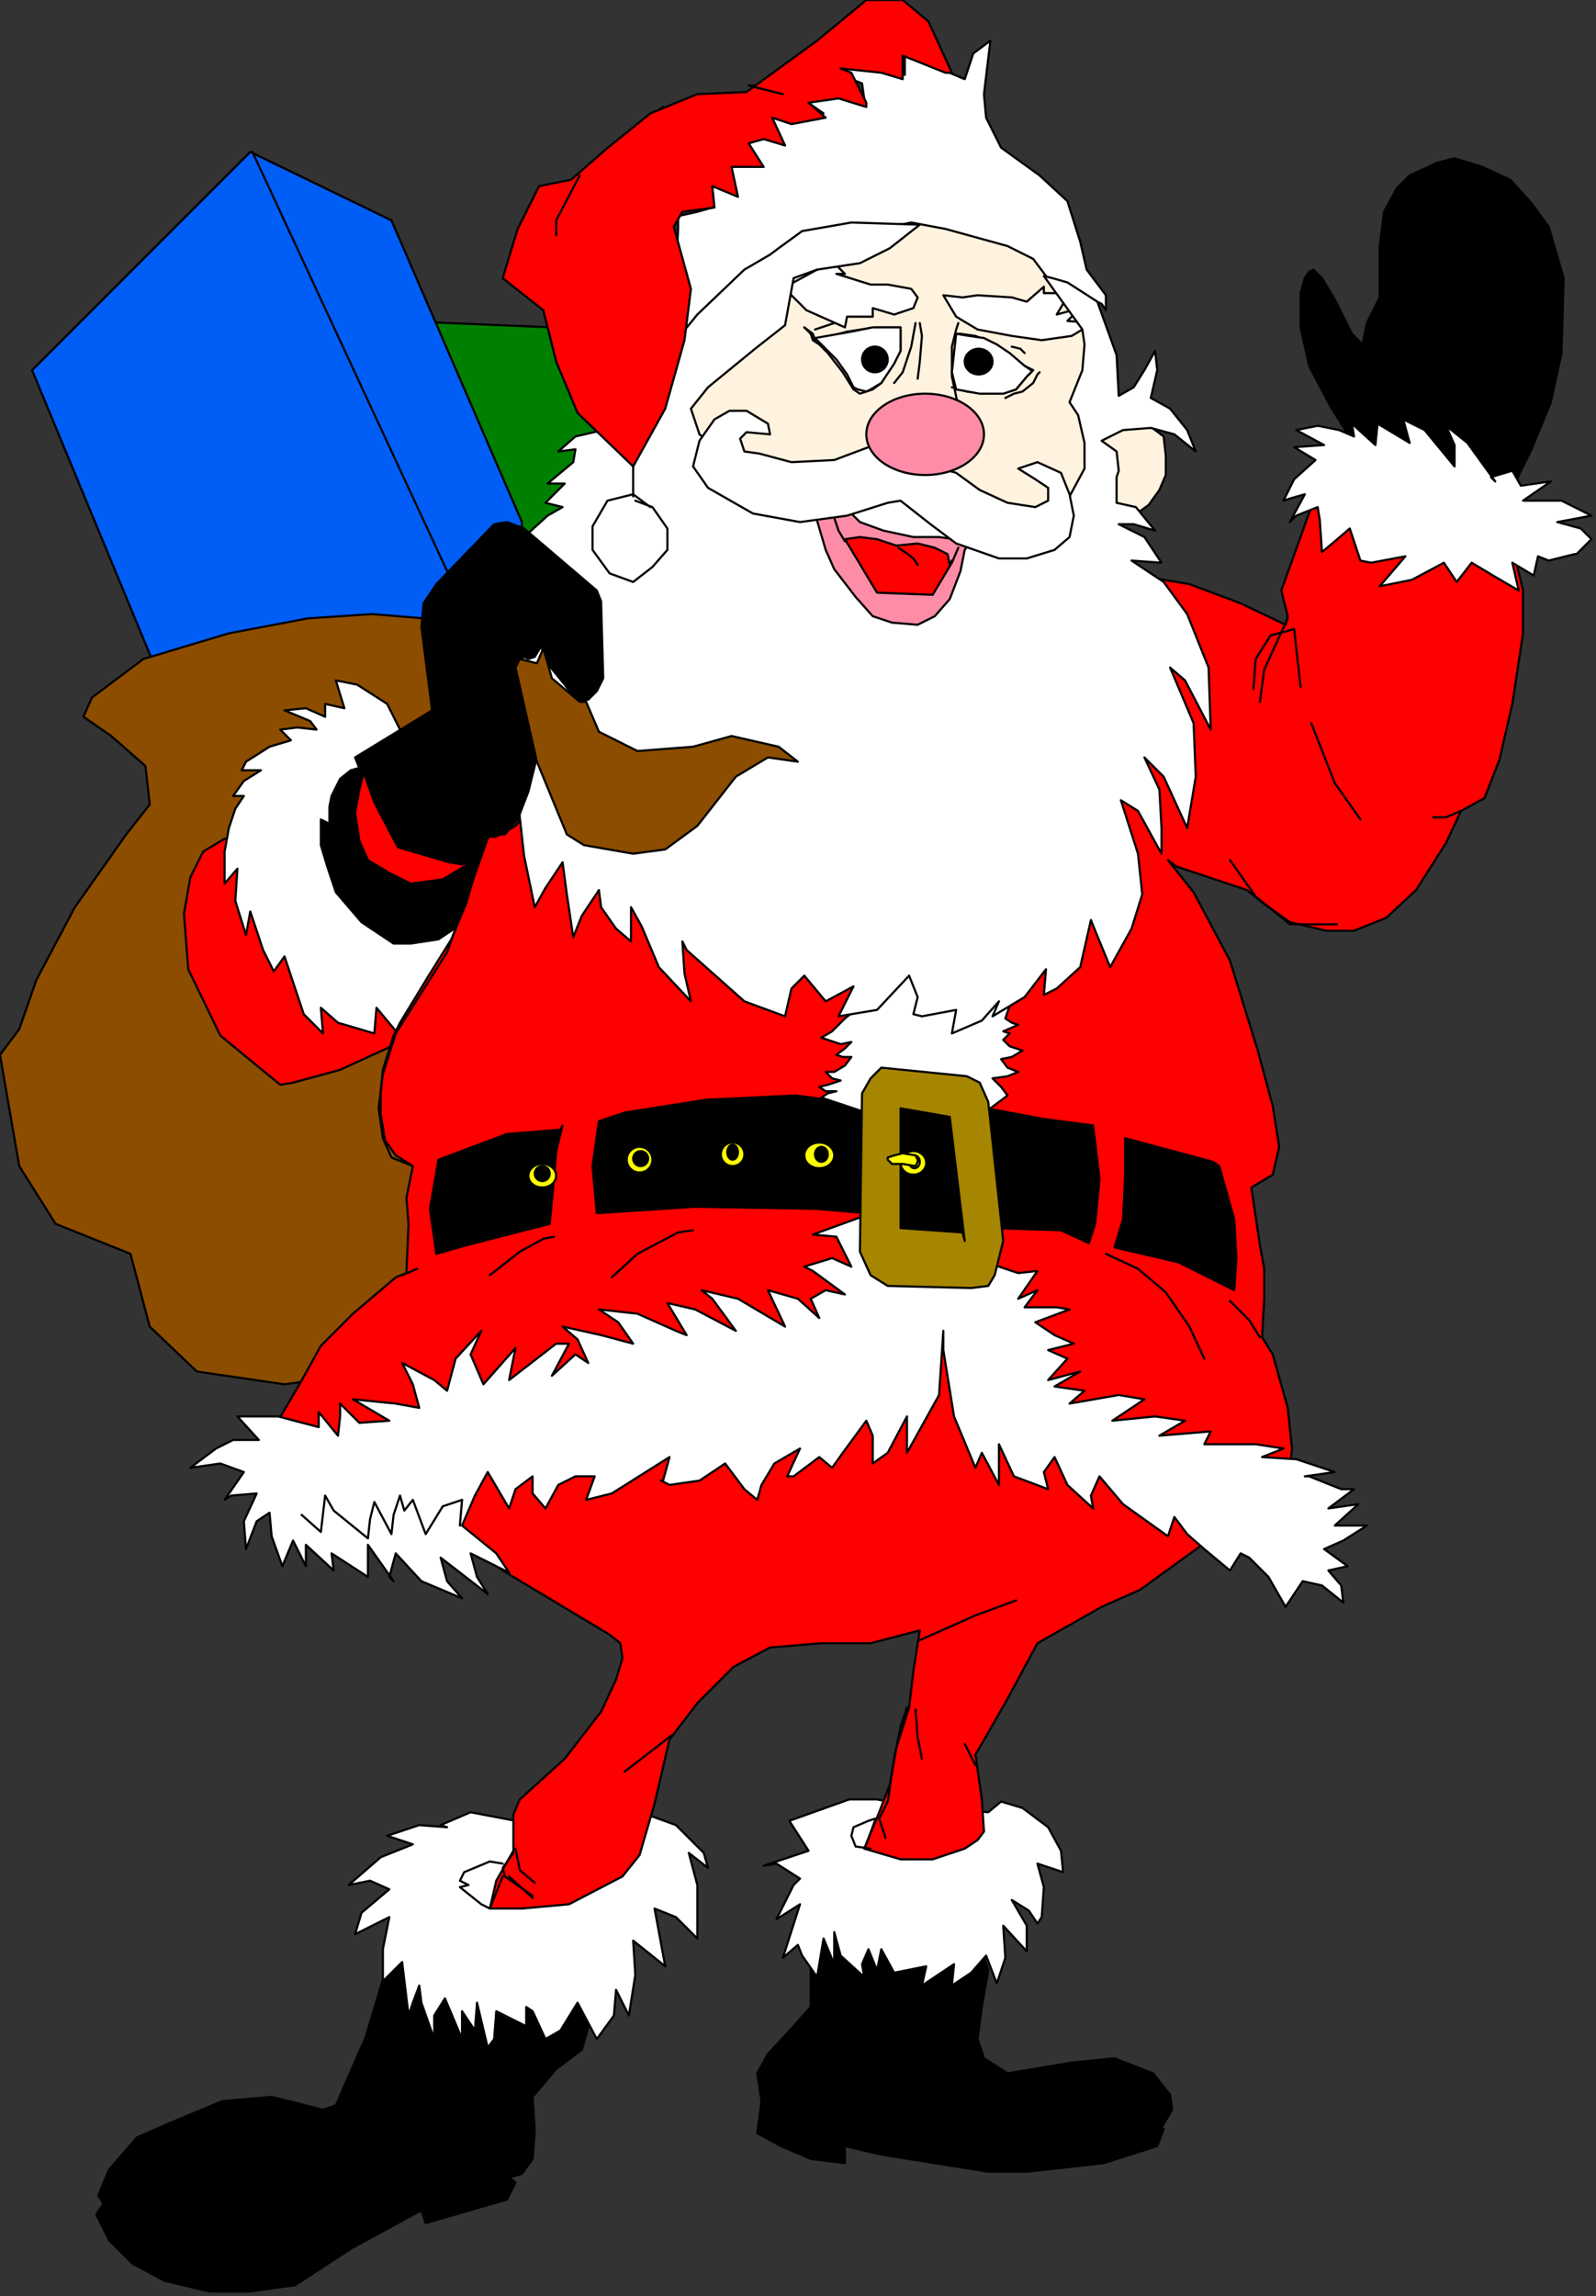 <?xml version="1.0" encoding="UTF-8" standalone="no"?>
<svg
   xmlns:dc="http://purl.org/dc/elements/1.1/"
   xmlns:cc="http://creativecommons.org/ns#"
   xmlns:rdf="http://www.w3.org/1999/02/22-rdf-syntax-ns#"
   xmlns:svg="http://www.w3.org/2000/svg"
   xmlns="http://www.w3.org/2000/svg"
   xmlns:sodipodi="http://sodipodi.sourceforge.net/DTD/sodipodi-0.dtd"
   xmlns:inkscape="http://www.inkscape.org/namespaces/inkscape"
   version="1.0"
   width="63.19mm"
   height="90.87mm"
   id="svg227"
   sodipodi:docname="SANTA038.WMF">
  <rect width="100%" height="100%" fill="#333333" stroke="none"/>
  <sodipodi:namedview
     pagecolor="#ffffff"
     bordercolor="#666666"
     borderopacity="1"
     objecttolerance="10"
     gridtolerance="10"
     guidetolerance="10"
     inkscape:pageopacity="0"
     inkscape:pageshadow="2"
     inkscape:window-width="640"
     inkscape:window-height="480"
     id="namedview229" />
  <defs
     id="defs3">
    <pattern
       id="WMFhbasepattern"
       patternUnits="userSpaceOnUse"
       width="6"
       height="6"
       x="0"
       y="0" />
  </defs>
  <path
     style="fill:#008000;fill-rule:evenodd;fill-opacity:1;stroke:#000000;stroke-width:0.32px;stroke-linecap:round;stroke-linejoin:round;stroke-miterlimit:4;stroke-dasharray:none;stroke-opacity:1;"
     d="  M 82.584,48.967   L 59.538,48.007   L 74.902,85.452   L 86.746,79.691   L 89.626,62.089   L 87.386,51.207   L 82.584,48.967  z "
     id="path5" />
  <path
     style="fill:#005ef7;fill-rule:evenodd;fill-opacity:1;stroke:#000000;stroke-width:0.32px;stroke-linecap:round;stroke-linejoin:round;stroke-miterlimit:4;stroke-dasharray:none;stroke-opacity:1;"
     d="  M 78.103,78.091   L 58.577,32.965   L 37.451,22.723   L 4.801,55.368   L 24.967,104.014   L 68.82,98.254   L 78.103,80.011   L 78.103,78.091  z "
     id="path7" />
  <path
     style="fill:#8c4d00;fill-rule:evenodd;fill-opacity:1;stroke:#000000;stroke-width:0.32px;stroke-linecap:round;stroke-linejoin:round;stroke-miterlimit:4;stroke-dasharray:none;stroke-opacity:1;"
     d="  M 63.379,92.493   L 55.696,91.853   L 46.094,92.493   L 34.25,94.733   L 21.446,98.574   L 13.764,104.335   L 12.484,107.215   L 16.645,110.095   L 21.766,114.576   L 22.407,120.337   L 18.886,124.817   L 11.203,135.699   L 5.442,146.58   L 2.881,153.941   L 0,157.782   L 2.881,174.424   L 8.322,183.066   L 19.526,187.546   L 22.407,198.428   L 29.449,205.149   L 42.573,207.069   L 51.535,205.789   L 70.741,186.906   L 78.103,155.542   L 79.063,125.457   L 69.14,94.093   L 65.619,93.453   L 63.379,92.493  z "
     id="path9" />
  <path
     style="fill:#fff2de;fill-rule:evenodd;fill-opacity:1;stroke:#000000;stroke-width:0.32px;stroke-linecap:round;stroke-linejoin:round;stroke-miterlimit:4;stroke-dasharray:none;stroke-opacity:1;"
     d="  M 174.131,65.289   L 174.452,68.17   L 174.452,71.05   L 173.491,73.29   L 171.891,75.531   L 169.65,77.131   L 164.849,74.57   L 163.888,70.09   L 163.888,65.289   L 168.05,62.409   L 170.29,62.409   L 174.131,65.289  z "
     id="path11" />
  <path
     style="fill:#000000;fill-rule:evenodd;fill-opacity:1;stroke:#000000;stroke-width:0.32px;stroke-linecap:round;stroke-linejoin:round;stroke-miterlimit:4;stroke-dasharray:none;stroke-opacity:1;"
     d="  M 227.267,71.05   L 229.188,67.209   L 232.069,60.168   L 233.669,52.807   L 233.989,41.606   L 231.748,33.925   L 229.188,30.404   L 225.987,26.884   L 221.826,24.963   L 217.664,23.683   L 215.104,24.323   L 210.942,26.244   L 209.022,28.164   L 207.101,31.684   L 206.461,36.805   L 206.461,42.246   L 206.461,44.486   L 204.54,48.327   L 203.9,51.527   L 202.3,49.927   L 199.739,44.806   L 197.818,41.606   L 196.538,40.326   L 195.898,40.646   L 195.258,41.606   L 194.618,43.846   L 194.618,48.967   L 195.898,54.728   L 199.099,60.808   L 202.3,65.929   L 217.344,78.091   L 225.987,75.21   L 227.267,71.05  z "
     id="path13" />
  <path
     style="fill:#000000;fill-rule:evenodd;fill-opacity:1;stroke:#000000;stroke-width:0.32px;stroke-linecap:round;stroke-linejoin:round;stroke-miterlimit:4;stroke-dasharray:none;stroke-opacity:1;"
     d="  M 71.061,128.018   L 68.82,129.938   L 66.58,131.218   L 62.098,132.178   L 59.858,131.218   L 56.017,129.298   L 54.416,126.418   L 53.456,121.617   L 54.416,115.216   L 53.456,114.896   L 46.734,114.576   L 41.612,131.538   L 52.496,143.7   L 65.939,144.34   L 72.982,132.819   L 72.661,131.218   L 71.061,128.018  z "
     id="path15" />
  <path
     style="fill:#ff0000;fill-rule:evenodd;fill-opacity:1;stroke:#000000;stroke-width:0.32px;stroke-linecap:round;stroke-linejoin:round;stroke-miterlimit:4;stroke-dasharray:none;stroke-opacity:1;"
     d="  M 33.61,125.457   L 30.409,127.378   L 28.488,131.218   L 27.528,136.659   L 28.168,144.98   L 32.97,154.902   L 41.932,162.263   L 43.853,161.943   L 50.895,160.022   L 58.577,156.502   L 62.098,151.381   L 50.895,141.46   L 38.731,126.418   L 37.771,126.098   L 33.61,125.457  z "
     id="path17" />
  <path
     style="fill:#ffffff;fill-rule:evenodd;fill-opacity:1;stroke:#000000;stroke-width:0.32px;stroke-linecap:round;stroke-linejoin:round;stroke-miterlimit:4;stroke-dasharray:none;stroke-opacity:1;"
     d="  M 59.858,109.135   L 59.217,107.855   L 57.937,105.295   L 53.456,102.414   L 50.255,101.774   L 51.535,105.935   L 48.654,105.295   L 48.654,107.215   L 45.774,105.935   L 42.573,106.255   L 46.414,107.855   L 47.374,109.135   L 44.493,108.815   L 41.932,109.135   L 43.213,110.415   L 43.533,110.735   L 40.332,111.696   L 36.811,113.936   L 36.171,115.216   L 39.052,115.216   L 36.491,116.816   L 34.89,119.057   L 36.491,119.057   L 35.21,120.977   L 34.25,123.857   L 33.61,127.378   L 33.61,132.178   L 35.53,129.938   L 35.21,134.739   L 36.811,139.859   L 37.451,136.339   L 39.372,142.1   L 40.972,145.3   L 42.573,143.06   L 43.853,146.9   L 45.453,151.701   L 48.334,154.582   L 48.014,150.741   L 50.575,152.981   L 56.017,154.582   L 56.337,150.741   L 59.538,154.582   L 70.101,142.1   L 70.741,138.579   L 68.5,138.579   L 65.619,140.5   L 61.458,141.14   L 58.897,141.14   L 54.096,137.939   L 50.255,133.459   L 48.974,129.618   L 48.014,126.418   L 48.014,122.577   L 49.295,123.217   L 49.295,120.657   L 49.615,119.057   L 50.895,116.496   L 52.496,115.216   L 54.736,114.576   L 60.178,109.775   L 59.858,109.135  z "
     id="path19" />
  <path
     style="fill:#ff0000;fill-rule:evenodd;fill-opacity:1;stroke:#000000;stroke-width:0.32px;stroke-linecap:round;stroke-linejoin:round;stroke-miterlimit:4;stroke-dasharray:none;stroke-opacity:1;"
     d="  M 227.907,88.332   L 227.907,94.733   L 226.307,105.295   L 224.386,113.616   L 222.146,119.377   L 218.625,121.297   L 216.384,126.098   L 211.903,133.139   L 207.421,137.299   L 202.62,139.219   L 198.459,139.219   L 193.017,137.939   L 188.536,134.739   L 186.615,133.139   L 176.052,129.618   L 174.772,128.658   L 178.613,133.459   L 184.054,143.7   L 188.216,157.142   L 190.456,165.463   L 191.417,171.544   L 190.456,175.704   L 187.255,177.625   L 188.536,186.266   L 189.176,189.786   L 189.176,194.267   L 188.856,200.028   L 190.456,202.588   L 192.697,210.589   L 193.337,216.67   L 192.697,223.711   L 181.814,221.471   L 162.608,213.47   L 155.246,208.669   L 145.643,197.468   L 141.162,194.267   L 136.68,197.468   L 122.596,202.588   L 81.624,212.51   L 51.535,216.99   L 41.932,215.39   L 41.612,212.51   L 44.813,207.069   L 48.014,201.308   L 52.816,196.507   L 59.217,191.067   L 60.818,190.427   L 61.138,183.066   L 60.818,179.225   L 61.778,174.424   L 59.217,172.824   L 57.617,170.584   L 56.977,166.743   L 56.977,163.223   L 57.297,160.022   L 58.897,154.902   L 59.858,152.981   L 64.339,145.62   L 67.54,140.5   L 69.781,135.059   L 72.661,125.137   L 74.262,125.137   L 77.143,123.537   L 78.423,121.937   L 84.185,125.778   L 96.028,131.218   L 151.405,119.697   L 163.568,109.135   L 166.769,87.372   L 170.29,86.092   L 177.973,87.372   L 185.655,90.253   L 192.377,93.453   L 192.697,92.173   L 191.737,88.332   L 196.218,75.851   L 213.183,76.811   L 225.987,80.331   L 227.907,88.332  z "
     id="path21" />
  <path
     style="fill:#000000;fill-rule:evenodd;fill-opacity:1;stroke:#000000;stroke-width:0.32px;stroke-linecap:round;stroke-linejoin:round;stroke-miterlimit:4;stroke-dasharray:none;stroke-opacity:1;"
     d="  M 77.143,326.446   L 75.862,329.006   L 63.699,332.526   L 63.059,330.606   L 52.496,336.367   L 44.173,341.808   L 37.451,342.768   L 31.369,342.768   L 24.647,341.168   L 19.846,338.607   L 16.325,335.087   L 14.404,331.246   L 16.325,328.366   L 71.381,322.285   L 77.143,326.446  z "
     id="path23" />
  <path
     style="fill:#000000;fill-rule:evenodd;fill-opacity:1;stroke:#000000;stroke-width:0.32px;stroke-linecap:round;stroke-linejoin:round;stroke-miterlimit:4;stroke-dasharray:none;stroke-opacity:1;"
     d="  M 174.131,318.444   L 173.171,321.005   L 165.169,323.565   L 153.645,324.845   L 147.884,324.845   L 131.879,322.285   L 126.437,321.005   L 126.437,323.565   L 121.316,322.925   L 116.835,321.005   L 113.313,319.084   L 113.954,314.284   L 171.571,317.484   L 174.131,318.444  z "
     id="path25" />
  <path
     style="fill:#000000;fill-rule:evenodd;fill-opacity:1;stroke:#000000;stroke-width:0.32px;stroke-linecap:round;stroke-linejoin:round;stroke-miterlimit:4;stroke-dasharray:none;stroke-opacity:1;"
     d="  M 88.346,302.122   L 87.066,306.603   L 83.225,309.483   L 79.704,313.644   L 80.024,318.764   L 79.704,322.925   L 78.103,325.165   L 71.381,327.086   L 61.138,329.646   L 58.257,329.966   L 51.855,333.807   L 45.453,338.607   L 39.692,340.527   L 31.369,340.527   L 24.007,337.967   L 17.605,333.166   L 14.724,328.366   L 16.325,324.525   L 20.486,319.725   L 25.608,317.484   L 33.29,314.284   L 40.652,313.644   L 48.334,315.564   L 50.255,314.924   L 54.736,304.682   L 59.217,289.64   L 92.507,294.441   L 88.346,302.122  z "
     id="path27" />
  <path
     style="fill:#000000;fill-rule:evenodd;fill-opacity:1;stroke:#000000;stroke-width:0.32px;stroke-linecap:round;stroke-linejoin:round;stroke-miterlimit:4;stroke-dasharray:none;stroke-opacity:1;"
     d="  M 147.884,294.761   L 146.923,300.202   L 146.283,305.003   L 147.244,307.883   L 150.765,310.123   L 160.367,308.523   L 166.769,307.883   L 172.531,310.123   L 175.092,313.324   L 175.412,315.564   L 173.491,318.764   L 168.05,321.005   L 155.246,322.925   L 146.283,322.925   L 136.68,321.005   L 128.998,319.084   L 120.676,318.124   L 114.914,316.844   L 113.954,314.284   L 113.313,310.123   L 114.914,307.243   L 118.755,303.082   L 121.316,300.202   L 121.316,292.841   L 124.517,283.88   L 145.323,286.44   L 147.884,294.761  z "
     id="path29" />
  <path
     style="fill:#ffffff;fill-rule:evenodd;fill-opacity:1;stroke:#000000;stroke-width:0.32px;stroke-linecap:round;stroke-linejoin:round;stroke-miterlimit:4;stroke-dasharray:none;stroke-opacity:1;"
     d="  M 97.629,271.718   L 101.15,272.998   L 105.311,277.159   L 105.951,279.399   L 103.07,277.159   L 104.351,281.959   L 104.351,289.96   L 101.15,286.76   L 97.949,285.48   L 99.549,294.121   L 94.748,290.28   L 95.068,295.401   L 94.108,301.482   L 92.187,297.641   L 91.867,301.482   L 89.306,305.003   L 86.426,299.562   L 83.865,303.722   L 81.624,305.003   L 79.704,300.842   L 78.743,300.202   L 78.743,303.082   L 74.262,300.842   L 73.942,305.003   L 72.982,306.283   L 71.381,299.562   L 71.061,303.722   L 69.14,300.842   L 69.14,305.003   L 66.58,298.922   L 64.979,301.482   L 64.979,305.003   L 63.059,299.562   L 62.739,297.001   L 61.778,299.562   L 61.138,301.482   L 60.178,293.481   L 57.297,296.361   L 57.297,291.561   L 58.257,286.76   L 53.136,289.32   L 54.096,286.12   L 58.257,282.599   L 55.376,281.319   L 52.175,281.959   L 56.977,277.799   L 61.778,275.878   L 57.937,274.598   L 62.739,272.998   L 66.9,273.318   L 65.939,272.998   L 70.421,271.078   L 77.143,272.358   L 97.629,271.718  z "
     id="path31" />
  <path
     style="fill:#ffffff;fill-rule:evenodd;fill-opacity:1;stroke:#000000;stroke-width:0.32px;stroke-linecap:round;stroke-linejoin:round;stroke-miterlimit:4;stroke-dasharray:none;stroke-opacity:1;"
     d="  M 147.884,271.078   L 149.804,269.478   L 153.005,270.438   L 156.846,273.318   L 158.767,276.839   L 159.087,280.039   L 155.246,278.759   L 156.206,282.279   L 155.886,286.76   L 155.246,287.72   L 153.965,285.8   L 151.405,284.2   L 153.645,288.04   L 153.645,291.881   L 150.124,288.04   L 150.444,292.841   L 149.164,296.681   L 147.564,292.521   L 145.323,295.081   L 142.442,297.001   L 142.762,293.801   L 137.961,297.001   L 138.601,294.121   L 133.8,295.081   L 131.879,291.561   L 131.239,294.761   L 129.958,291.561   L 128.998,293.801   L 129.318,295.721   L 125.797,292.521   L 124.837,289   L 124.837,293.801   L 123.236,289.96   L 122.276,295.721   L 120.035,292.521   L 119.395,290.921   L 117.155,292.841   L 119.715,284.84   L 116.194,287.08   L 118.755,281.959   L 119.715,280.999   L 116.194,278.759   L 114.274,279.079   L 120.996,276.839   L 118.115,272.358   L 127.078,269.158   L 131.239,269.158   L 132.839,269.478   L 147.884,271.078  z "
     id="path33" />
  <path
     style="fill:#ff0000;fill-rule:evenodd;fill-opacity:1;stroke:#000000;stroke-width:0.32px;stroke-linecap:round;stroke-linejoin:round;stroke-miterlimit:4;stroke-dasharray:none;stroke-opacity:1;"
     d="  M 179.893,231.072   L 170.61,237.793   L 164.849,240.354   L 155.246,245.794   L 150.765,254.115   L 146.923,260.836   L 145.963,262.437   L 146.923,269.158   L 147.244,273.958   L 146.283,275.238   L 144.363,276.519   L 139.561,278.119   L 134.76,278.119   L 129.318,276.519   L 131.559,271.078   L 133.159,266.917   L 134.12,261.476   L 136.04,255.396   L 136.68,249.955   L 137.641,243.874   L 130.278,245.794   L 122.916,245.794   L 115.234,246.434   L 109.792,249.315   L 104.351,254.756   L 100.19,260.196   L 97.949,269.798   L 95.708,277.479   L 93.148,280.679   L 85.145,284.84   L 78.103,285.48   L 73.302,285.48   L 74.262,281.319   L 76.823,276.839   L 76.823,271.398   L 77.783,269.158   L 84.505,263.077   L 89.947,256.036   L 92.187,251.235   L 93.148,248.035   L 92.827,245.794   L 91.227,244.514   L 75.222,234.913   L 68.82,230.112   L 62.098,228.832   L 64.979,219.231   L 104.991,205.469   L 137.961,194.587   L 147.244,201.628   L 168.69,219.231   L 190.136,225.631   L 179.893,231.072  z "
     id="path35" />
  <path
     style="fill:#ffffff;fill-rule:evenodd;fill-opacity:1;stroke:#000000;stroke-width:0.32px;stroke-linecap:round;stroke-linejoin:round;stroke-miterlimit:4;stroke-dasharray:none;stroke-opacity:1;"
     d="  M 149.484,189.466   L 152.365,190.427   L 155.246,190.107   L 152.365,194.267   L 155.246,192.987   L 153.325,195.547   L 158.127,195.547   L 160.047,195.867   L 154.926,197.788   L 157.807,199.708   L 160.687,200.988   L 156.846,201.948   L 159.727,203.228   L 156.846,206.429   L 161.648,205.149   L 157.807,207.389   L 162.288,208.029   L 160.047,209.949   L 167.409,208.669   L 171.251,209.309   L 166.449,212.51   L 172.851,211.87   L 177.332,212.51   L 173.491,214.75   L 181.174,214.11   L 180.213,216.03   L 187.896,216.03   L 192.057,216.67   L 188.856,217.95   L 193.977,218.27   L 199.739,220.191   L 195.258,220.831   L 195.898,220.831   L 200.699,222.751   L 202.62,222.751   L 198.779,225.631   L 203.26,224.991   L 199.739,228.192   L 204.54,228.192   L 201.019,230.432   L 198.139,231.712   L 201.66,234.273   L 198.779,234.913   L 200.699,237.153   L 201.019,239.713   L 197.818,237.153   L 194.938,236.513   L 192.377,240.354   L 189.816,235.873   L 186.935,232.992   L 185.655,232.352   L 184.054,234.913   L 180.213,231.712   L 177.652,229.472   L 175.732,226.912   L 174.772,229.792   L 168.05,224.991   L 164.529,220.831   L 163.248,223.711   L 163.568,225.631   L 159.727,222.111   L 157.807,217.95   L 156.206,220.191   L 156.846,222.751   L 151.725,220.831   L 149.484,216.03   L 149.484,220.191   L 149.484,222.111   L 146.923,217.31   L 145.963,219.551   L 142.762,211.87   L 141.162,201.948   L 141.162,199.068   L 140.522,208.669   L 135.72,217.31   L 135.72,211.87   L 132.839,217.31   L 130.599,218.911   L 130.599,214.75   L 129.638,212.51   L 126.117,217.31   L 124.517,219.551   L 122.596,217.95   L 118.755,220.831   L 117.795,220.831   L 119.715,216.67   L 115.874,218.911   L 113.954,222.111   L 113.313,224.351   L 111.393,222.751   L 108.512,218.911   L 104.671,221.471   L 100.19,222.111   L 98.909,221.471   L 99.229,221.471   L 100.19,217.95   L 91.547,223.391   L 87.706,224.351   L 88.986,220.831   L 86.105,220.831   L 83.545,222.111   L 81.624,225.631   L 79.704,223.391   L 79.704,220.831   L 77.143,222.751   L 76.183,225.631   L 72.982,220.191   L 71.061,223.711   L 69.14,228.192   L 74.262,232.352   L 76.183,235.233   L 70.421,232.352   L 71.381,235.873   L 72.982,238.433   L 65.939,232.992   L 66.9,236.513   L 69.14,239.073   L 63.059,236.513   L 59.217,232.352   L 58.257,235.873   L 58.897,236.513   L 55.056,231.072   L 55.056,235.873   L 49.615,232.352   L 49.935,234.913   L 45.774,231.072   L 45.774,234.273   L 43.853,230.432   L 42.252,234.273   L 40.652,229.792   L 40.332,226.272   L 38.411,227.552   L 36.811,231.712   L 36.491,227.552   L 38.411,223.391   L 34.57,223.711   L 33.61,224.351   L 36.491,220.191   L 32.97,218.911   L 28.488,219.551   L 32.33,216.67   L 34.89,215.39   L 38.731,215.39   L 35.53,211.87   L 41.612,211.87   L 47.694,213.47   L 47.694,211.229   L 50.575,214.75   L 50.895,211.87   L 50.895,209.949   L 53.776,212.83   L 58.257,212.51   L 52.816,209.309   L 59.217,209.949   L 62.739,210.589   L 61.778,207.069   L 60.178,203.868   L 64.979,206.429   L 66.9,208.029   L 68.18,203.228   L 72.021,199.068   L 70.421,202.588   L 72.341,207.069   L 77.143,201.628   L 76.183,206.429   L 83.225,200.988   L 85.145,200.988   L 82.584,205.789   L 86.105,202.588   L 88.026,203.868   L 86.426,200.348   L 84.185,198.428   L 89.947,199.708   L 94.748,200.988   L 92.507,197.788   L 89.626,195.867   L 95.388,196.507   L 101.15,199.068   L 102.75,199.708   L 99.87,194.907   L 104.031,195.867   L 110.113,199.068   L 106.591,194.267   L 104.991,192.987   L 110.433,194.267   L 117.475,198.428   L 114.914,192.987   L 119.395,194.267   L 122.596,197.147   L 121.316,194.267   L 123.557,192.987   L 126.437,193.627   L 121.636,190.107   L 120.356,189.466   L 124.517,188.186   L 127.398,189.466   L 125.157,184.986   L 121.636,184.666   L 128.678,182.105   L 149.484,189.466  z "
     id="path37" />
  <path
     style="fill:#000000;fill-rule:evenodd;fill-opacity:1;stroke:#000000;stroke-width:0.32px;stroke-linecap:round;stroke-linejoin:round;stroke-miterlimit:4;stroke-dasharray:none;stroke-opacity:1;"
     d="  M 83.865,168.984   L 75.862,169.624   L 65.619,173.464   L 64.339,180.825   L 65.299,187.546   L 69.781,186.266   L 82.264,183.066   L 82.904,176.345   L 83.225,172.184   L 84.185,168.343   L 83.865,168.984  z "
     id="path39" />
  <path
     style="fill:#000000;fill-rule:evenodd;fill-opacity:1;stroke:#000000;stroke-width:0.32px;stroke-linecap:round;stroke-linejoin:round;stroke-miterlimit:4;stroke-dasharray:none;stroke-opacity:1;"
     d="  M 128.678,165.143   L 119.075,163.863   L 105.631,164.503   L 93.468,166.423   L 89.626,167.703   L 88.666,174.424   L 89.306,181.465   L 104.031,180.505   L 122.276,180.825   L 129.638,181.465   L 130.919,170.584   L 128.678,165.143  z "
     id="path41" />
  <path
     style="fill:#000000;fill-rule:evenodd;fill-opacity:1;stroke:#000000;stroke-width:0.32px;stroke-linecap:round;stroke-linejoin:round;stroke-miterlimit:4;stroke-dasharray:none;stroke-opacity:1;"
     d="  M 181.494,173.784   L 168.37,170.264   L 168.37,175.704   L 168.05,182.425   L 166.769,186.586   L 176.372,188.826   L 184.695,192.987   L 185.015,188.186   L 184.695,182.425   L 182.454,174.424   L 181.494,173.784  z "
     id="path43" />
  <path
     style="fill:#000000;fill-rule:evenodd;fill-opacity:1;stroke:#000000;stroke-width:0.32px;stroke-linecap:round;stroke-linejoin:round;stroke-miterlimit:4;stroke-dasharray:none;stroke-opacity:1;"
     d="  M 162.928,185.946   L 158.767,184.026   L 148.844,183.706   L 145.963,165.463   L 156.206,167.383   L 163.568,168.343   L 164.529,176.345   L 163.888,183.066   L 162.928,185.946  z "
     id="path45" />
  <path
     style="fill:none;stroke:#000000;stroke-width:0.32px;stroke-linecap:round;stroke-linejoin:round;stroke-miterlimit:4;stroke-dasharray:none;stroke-opacity:1;"
     d="  M 73.302,285.48   L 75.222,280.679  "
     id="path47" />
  <path
     style="fill:none;stroke:#000000;stroke-width:0.32px;stroke-linecap:round;stroke-linejoin:round;stroke-miterlimit:4;stroke-dasharray:none;stroke-opacity:1;"
     d="  M 79.704,283.56   L 75.542,280.679   L 75.222,279.399   L 76.823,277.159  "
     id="path49" />
  <path
     style="fill:none;stroke:#000000;stroke-width:0.32px;stroke-linecap:round;stroke-linejoin:round;stroke-miterlimit:4;stroke-dasharray:none;stroke-opacity:1;"
     d="  M 135.72,255.396   L 134.76,258.276   L 133.8,263.077   L 132.839,269.478   L 131.559,272.038   L 132.519,274.918  "
     id="path51" />
  <path
     style="fill:none;stroke:#000000;stroke-width:0.32px;stroke-linecap:round;stroke-linejoin:round;stroke-miterlimit:4;stroke-dasharray:none;stroke-opacity:1;"
     d="  M 130.919,272.358   L 129.638,275.878  "
     id="path53" />
  <path
     style="fill:none;stroke:#000000;stroke-width:0.32px;stroke-linecap:round;stroke-linejoin:round;stroke-miterlimit:4;stroke-dasharray:none;stroke-opacity:1;"
     d="  M 165.489,187.546   L 170.29,189.786   L 174.452,193.307   L 177.973,198.428   L 180.213,203.228  "
     id="path55" />
  <path
     style="fill:none;stroke:#000000;stroke-width:0.32px;stroke-linecap:round;stroke-linejoin:round;stroke-miterlimit:4;stroke-dasharray:none;stroke-opacity:1;"
     d="  M 82.904,184.986   L 81.304,185.306   L 77.783,187.226   L 73.302,190.747  "
     id="path57" />
  <path
     style="fill:none;stroke:#000000;stroke-width:0.32px;stroke-linecap:round;stroke-linejoin:round;stroke-miterlimit:4;stroke-dasharray:none;stroke-opacity:1;"
     d="  M 103.711,184.026   L 101.47,184.346   L 95.388,187.546   L 91.547,191.067  "
     id="path59" />
  <path
     style="fill:none;stroke:#000000;stroke-width:0.32px;stroke-linecap:round;stroke-linejoin:round;stroke-miterlimit:4;stroke-dasharray:none;stroke-opacity:1;"
     d="  M 61.778,174.424   L 58.577,173.144   L 57.297,170.264   L 56.657,165.783   L 57.297,160.662   L 59.217,154.582   L 66.9,142.42   L 69.781,134.419   L 73.302,124.497  "
     id="path61" />
  <path
     style="fill:none;stroke:#000000;stroke-width:0.32px;stroke-linecap:round;stroke-linejoin:round;stroke-miterlimit:4;stroke-dasharray:none;stroke-opacity:1;"
     d="  M 188.536,104.975   L 189.176,100.174   L 192.697,92.493  "
     id="path63" />
  <path
     style="fill:none;stroke:#000000;stroke-width:0.32px;stroke-linecap:round;stroke-linejoin:round;stroke-miterlimit:4;stroke-dasharray:none;stroke-opacity:1;"
     d="  M 203.58,122.577   L 199.739,117.136   L 196.218,108.175  "
     id="path65" />
  <path
     style="fill:none;stroke:#000000;stroke-width:0.32px;stroke-linecap:round;stroke-linejoin:round;stroke-miterlimit:4;stroke-dasharray:none;stroke-opacity:1;"
     d="  M 200.059,138.259   L 193.017,138.259   L 187.896,134.099   L 184.054,128.658  "
     id="path67" />
  <path
     style="fill:none;stroke:#000000;stroke-width:0.32px;stroke-linecap:round;stroke-linejoin:round;stroke-miterlimit:4;stroke-dasharray:none;stroke-opacity:1;"
     d="  M 99.229,16.002   L 97.309,17.282   L 93.148,21.443   L 88.346,27.524  "
     id="path69" />
  <path
     style="fill:none;stroke:#000000;stroke-width:0.32px;stroke-linecap:round;stroke-linejoin:round;stroke-miterlimit:4;stroke-dasharray:none;stroke-opacity:1;"
     d="  M 69.14,224.351   L 66.26,225.311   L 63.699,229.472   L 61.778,224.351   L 60.498,225.952   L 59.858,223.711   L 58.897,226.592   L 58.577,229.472   L 56.017,224.671   L 55.376,227.232   L 55.056,230.112   L 49.935,225.952   L 48.654,223.711   L 48.014,229.152   L 45.133,226.592  "
     id="path71" />
  <path
     style="fill:none;stroke:#000000;stroke-width:0.32px;stroke-linecap:round;stroke-linejoin:round;stroke-miterlimit:4;stroke-dasharray:none;stroke-opacity:1;"
     d="  M 137,255.716   L 137.321,259.876   L 137.961,263.077  "
     id="path73" />
  <path
     style="fill:none;stroke:#000000;stroke-width:0.32px;stroke-linecap:round;stroke-linejoin:round;stroke-miterlimit:4;stroke-dasharray:none;stroke-opacity:1;"
     d="  M 144.363,260.836   L 145.963,264.037  "
     id="path75" />
  <path
     style="fill:none;stroke:#000000;stroke-width:0.32px;stroke-linecap:round;stroke-linejoin:round;stroke-miterlimit:4;stroke-dasharray:none;stroke-opacity:1;"
     d="  M 100.51,259.556   L 97.629,261.796   L 93.468,264.997  "
     id="path77" />
  <path
     style="fill:none;stroke:#000000;stroke-width:0.32px;stroke-linecap:round;stroke-linejoin:round;stroke-miterlimit:4;stroke-dasharray:none;stroke-opacity:1;"
     d="  M 77.143,276.519   L 77.783,279.719   L 80.024,281.639  "
     id="path79" />
  <path
     style="fill:none;stroke:#000000;stroke-width:0.32px;stroke-linecap:round;stroke-linejoin:round;stroke-miterlimit:4;stroke-dasharray:none;stroke-opacity:1;"
     d="  M 76.183,280.679   L 79.704,283.88  "
     id="path81" />
  <path
     style="fill:#ffffff;fill-rule:evenodd;fill-opacity:1;stroke:#000000;stroke-width:0.32px;stroke-linecap:round;stroke-linejoin:round;stroke-miterlimit:4;stroke-dasharray:none;stroke-opacity:1;"
     d="  M 223.106,71.37   L 226.307,70.41   L 227.587,72.65   L 232.069,72.01   L 227.907,74.89   L 233.669,74.89   L 238.15,77.131   L 233.029,78.091   L 236.55,79.051   L 238.15,80.651   L 235.91,82.892   L 235.59,82.892   L 231.748,83.852   L 230.148,83.212   L 229.508,86.092   L 226.307,84.172   L 227.267,88.332   L 223.426,86.092   L 220.225,84.172   L 217.984,87.052   L 216.064,84.172   L 211.262,86.732   L 206.461,87.692   L 210.302,83.212   L 205.181,84.172   L 203.58,83.852   L 201.98,79.051   L 199.739,80.971   L 197.818,82.572   L 197.498,77.771   L 197.178,75.851   L 193.977,77.131   L 193.017,78.091   L 195.258,73.93   L 193.017,74.57   L 192.057,74.89   L 193.657,71.69   L 196.858,68.81   L 193.657,66.889   L 198.139,66.569   L 193.977,64.329   L 197.178,63.689   L 200.379,64.329   L 202.62,65.289   L 202.3,63.369   L 205.821,66.569   L 206.141,63.369   L 210.942,66.249   L 209.982,62.729   L 213.183,64.329   L 217.664,69.77   L 217.664,66.569   L 216.384,63.689   L 219.585,66.249   L 223.746,72.01   L 223.106,71.37  z "
     id="path83" />
  <path
     style="fill:none;stroke:#000000;stroke-width:0.32px;stroke-linecap:round;stroke-linejoin:round;stroke-miterlimit:4;stroke-dasharray:none;stroke-opacity:1;"
     d="  M 152.045,239.393   L 145.963,241.634   L 137.321,245.474  "
     id="path85" />
  <path
     style="fill:#ffffff;fill-rule:evenodd;fill-opacity:1;stroke:#000000;stroke-width:0.32px;stroke-linecap:round;stroke-linejoin:round;stroke-miterlimit:4;stroke-dasharray:none;stroke-opacity:1;"
     d="  M 150.444,152.341   L 151.405,152.981   L 152.365,153.301   L 150.124,154.262   L 151.085,154.582   L 150.124,155.542   L 151.085,156.502   L 153.005,157.142   L 151.405,158.102   L 149.804,158.422   L 150.765,159.702   L 152.365,160.342   L 150.765,160.982   L 148.524,161.302   L 149.804,162.583   L 150.765,163.863   L 148.204,165.783   L 145.003,167.383   L 136.04,163.863   L 129.638,166.423   L 124.837,164.823   L 122.916,164.183   L 123.877,163.543   L 125.157,163.223   L 123.557,163.223   L 122.596,162.583   L 123.877,162.263   L 125.797,161.623   L 124.517,161.302   L 123.557,160.342   L 124.837,160.342   L 126.437,159.382   L 127.398,158.102   L 126.117,158.102   L 125.157,157.782   L 126.437,156.822   L 127.398,155.862   L 125.797,156.182   L 123.877,155.542   L 122.916,155.222   L 124.517,154.262   L 126.437,152.341   L 129.638,149.781   L 137,139.859   L 146.923,147.861   L 151.085,144.98   L 152.045,148.821   L 151.085,150.421   L 150.444,152.341  z "
     id="path87" />
  <path
     style="fill:none;stroke:#000000;stroke-width:0.32px;stroke-linecap:round;stroke-linejoin:round;stroke-miterlimit:4;stroke-dasharray:none;stroke-opacity:1;"
     d="  M 218.625,121.297   L 216.384,122.257   L 214.463,122.257  "
     id="path89" />
  <path
     style="fill:none;stroke:#000000;stroke-width:0.32px;stroke-linecap:round;stroke-linejoin:round;stroke-miterlimit:4;stroke-dasharray:none;stroke-opacity:1;"
     d="  M 193.657,94.093   L 194.618,102.734  "
     id="path91" />
  <path
     style="fill:none;stroke:#000000;stroke-width:0.32px;stroke-linecap:round;stroke-linejoin:round;stroke-miterlimit:4;stroke-dasharray:none;stroke-opacity:1;"
     d="  M 193.657,94.093   L 190.136,95.053   L 187.896,98.574   L 187.575,103.054  "
     id="path93" />
  <path
     style="fill:none;stroke:#000000;stroke-width:0.32px;stroke-linecap:round;stroke-linejoin:round;stroke-miterlimit:4;stroke-dasharray:none;stroke-opacity:1;"
     d="  M 188.536,200.028   L 186.935,197.468   L 184.054,194.587  "
     id="path95" />
  <path
     style="fill:none;stroke:#000000;stroke-width:0.32px;stroke-linecap:round;stroke-linejoin:round;stroke-miterlimit:4;stroke-dasharray:none;stroke-opacity:1;"
     d="  M 62.418,189.786   L 60.178,190.747  "
     id="path97" />
  <path
     style="fill:none;stroke:#000000;stroke-width:0.32px;stroke-linecap:round;stroke-linejoin:round;stroke-miterlimit:4;stroke-dasharray:none;stroke-opacity:1;"
     d="  M 69.14,224.351   L 68.82,228.192  "
     id="path99" />
  <path
     style="fill:#a68500;fill-rule:evenodd;fill-opacity:1;stroke:#000000;stroke-width:0.32px;stroke-linecap:round;stroke-linejoin:round;stroke-miterlimit:4;stroke-dasharray:none;stroke-opacity:1;"
     d="  M 150.124,185.626   L 147.884,164.823   L 146.603,161.943   L 144.683,160.982   L 131.879,159.702   L 130.278,161.302   L 128.998,163.543   L 128.678,187.226   L 130.278,190.747   L 132.839,192.347   L 145.323,192.667   L 147.884,192.347   L 148.844,190.747   L 150.124,185.626  z "
     id="path101" />
  <path
     style="fill:#000000;fill-rule:evenodd;fill-opacity:1;stroke:#000000;stroke-width:0.32px;stroke-linecap:round;stroke-linejoin:round;stroke-miterlimit:4;stroke-dasharray:none;stroke-opacity:1;"
     d="  M 144.363,185.626   L 142.122,167.063   L 134.76,165.783   L 134.76,183.706   L 144.043,184.346   L 144.363,185.626  z "
     id="path103" />
  <ellipse
     style="fill:#ffff00;fill-rule:evenodd;fill-opacity:1;stroke:#000000;stroke-width:0.32px;stroke-linecap:round;stroke-linejoin:round;stroke-miterlimit:4;stroke-dasharray:none;stroke-opacity:1;"
     cx="136.68"
     cy="173.944"
     rx="1.921"
     ry="1.761"
     id="ellipse105" />
  <ellipse
     style="fill:#ffff00;fill-rule:evenodd;fill-opacity:1;stroke:#000000;stroke-width:0.32px;stroke-linecap:round;stroke-linejoin:round;stroke-miterlimit:4;stroke-dasharray:none;stroke-opacity:1;"
     cx="136.84"
     cy="173.784"
     rx="0.8"
     ry="0.96"
     id="ellipse107" />
  <path
     style="fill:#ffff00;fill-rule:evenodd;fill-opacity:1;stroke:#000000;stroke-width:0.32px;stroke-linecap:round;stroke-linejoin:round;stroke-miterlimit:4;stroke-dasharray:none;stroke-opacity:1;"
     d="  M 137,172.824   L 135.08,172.504   L 133.8,172.824   L 132.839,173.144   L 132.839,173.464   L 133.479,174.104   L 135.08,174.104   L 137,174.424   L 137.321,173.784   L 137.321,173.464   L 137,172.824  z "
     id="path109" />
  <path
     style="fill:none;stroke:#000000;stroke-width:0.32px;stroke-linecap:round;stroke-linejoin:round;stroke-miterlimit:4;stroke-dasharray:none;stroke-opacity:1;"
     d="  M 62.098,132.178   L 58.577,140.18  "
     id="path111" />
  <path
     style="fill:none;stroke:#000000;stroke-width:0.32px;stroke-linecap:round;stroke-linejoin:round;stroke-miterlimit:4;stroke-dasharray:none;stroke-opacity:1;"
     d="  M 204.54,51.847   L 206.461,53.767   L 211.262,55.688  "
     id="path113" />
  <path
     style="fill:none;stroke:#000000;stroke-width:0.32px;stroke-linecap:round;stroke-linejoin:round;stroke-miterlimit:4;stroke-dasharray:none;stroke-opacity:1;"
     d="  M 112.033,12.802   L 119.395,12.482  "
     id="path115" />
  <path
     style="fill:#ffffff;fill-rule:evenodd;fill-opacity:1;stroke:#000000;stroke-width:0.32px;stroke-linecap:round;stroke-linejoin:round;stroke-miterlimit:4;stroke-dasharray:none;stroke-opacity:1;"
     d="  M 165.489,46.406   L 165.489,44.166   L 162.608,40.326   L 161.648,36.165   L 159.727,30.084   L 155.566,26.244   L 149.804,22.083   L 147.564,17.602   L 147.244,14.082   L 148.204,6.081   L 145.643,8.001   L 144.363,11.842   L 138.281,9.281   L 135.4,7.041   L 135.4,11.202   L 132.839,9.921   L 129.318,9.921   L 124.197,10.561   L 128.998,12.482   L 129.318,14.722   L 124.517,14.402   L 120.035,14.722   L 123.236,16.962   L 120.035,17.602   L 115.234,16.962   L 115.874,18.563   L 116.194,21.123   L 112.993,19.843   L 109.472,20.483   L 112.353,22.403   L 113.634,24.643   L 111.393,24.643   L 108.192,25.284   L 110.113,28.164   L 105.951,27.844   L 106.591,31.044   L 104.351,31.684   L 101.47,32.325   L 101.47,34.245   L 100.51,54.728   L 117.475,41.286   L 156.846,41.926   L 164.849,45.446   L 165.489,46.406  z "
     id="path117" />
  <path
     style="fill:#fff2de;fill-rule:evenodd;fill-opacity:1;stroke:#000000;stroke-width:0.32px;stroke-linecap:round;stroke-linejoin:round;stroke-miterlimit:4;stroke-dasharray:none;stroke-opacity:1;"
     d="  M 156.526,41.286   L 154.606,38.725   L 150.765,36.805   L 141.482,34.245   L 136.36,33.285   L 118.435,36.805   L 109.792,48.007   L 103.711,55.048   L 100.83,62.089   L 103.391,76.811   L 124.197,94.093   L 139.241,95.693   L 158.767,85.452   L 164.849,78.091   L 163.888,66.569   L 163.568,56.328   L 165.489,49.607   L 162.928,45.766   L 159.727,42.886   L 156.846,41.926   L 156.526,41.286  z "
     id="path119" />
  <path
     style="fill:none;stroke:#000000;stroke-width:0.32px;stroke-linecap:round;stroke-linejoin:round;stroke-miterlimit:4;stroke-dasharray:none;stroke-opacity:1;"
     d="  M 143.402,48.327   L 143.082,49.287   L 142.442,51.847   L 142.442,56.328   L 143.402,60.808  "
     id="path121" />
  <path
     style="fill:none;stroke:#000000;stroke-width:0.32px;stroke-linecap:round;stroke-linejoin:round;stroke-miterlimit:4;stroke-dasharray:none;stroke-opacity:1;"
     d="  M 137.641,48.327   L 137.961,50.247   L 137.641,54.088   L 137.321,56.648  "
     id="path123" />
  <path
     style="fill:none;stroke:#000000;stroke-width:0.32px;stroke-linecap:round;stroke-linejoin:round;stroke-miterlimit:4;stroke-dasharray:none;stroke-opacity:1;"
     d="  M 137,48.327   L 136.36,51.847   L 135.08,55.688   L 133.8,57.288  "
     id="path125" />
  <path
     style="fill:none;stroke:#000000;stroke-width:0.32px;stroke-linecap:round;stroke-linejoin:round;stroke-miterlimit:4;stroke-dasharray:none;stroke-opacity:1;"
     d="  M 134.76,49.287   L 134.76,50.247   L 134.76,52.487   L 133.479,54.728   L 131.879,57.288   L 130.599,58.248   L 128.678,58.888   L 127.718,58.248   L 126.117,55.688   L 123.877,52.807   L 122.596,51.527   L 121.636,50.887   L 121.316,49.927   L 120.356,48.967  "
     id="path127" />
  <path
     style="fill:none;stroke:#000000;stroke-width:0.32px;stroke-linecap:round;stroke-linejoin:round;stroke-miterlimit:4;stroke-dasharray:none;stroke-opacity:1;"
     d="  M 121.956,50.887   L 123.236,50.567   L 126.757,49.607   L 130.919,48.967   L 134.76,48.967  "
     id="path129" />
  <path
     style="fill:none;stroke:#000000;stroke-width:0.32px;stroke-linecap:round;stroke-linejoin:round;stroke-miterlimit:4;stroke-dasharray:none;stroke-opacity:1;"
     d="  M 124.837,48.327   L 123.877,48.647   L 121.956,49.287  "
     id="path131" />
  <path
     style="fill:none;stroke:#000000;stroke-width:0.32px;stroke-linecap:round;stroke-linejoin:round;stroke-miterlimit:4;stroke-dasharray:none;stroke-opacity:1;"
     d="  M 143.082,49.927   L 143.722,49.927   L 145.963,50.247   L 149.164,51.527   L 152.045,53.767   L 153.325,54.728   L 154.606,55.368   L 153.645,56.328   L 152.045,58.248   L 151.085,58.568   L 147.244,58.888   L 144.683,58.568   L 142.442,57.928  "
     id="path133" />
  <path
     style="fill:none;stroke:#000000;stroke-width:0.32px;stroke-linecap:round;stroke-linejoin:round;stroke-miterlimit:4;stroke-dasharray:none;stroke-opacity:1;"
     d="  M 153.325,52.807   L 152.685,52.167   L 151.405,51.847  "
     id="path135" />
  <path
     style="fill:#ffffff;fill-rule:evenodd;fill-opacity:1;stroke:#000000;stroke-width:0.32px;stroke-linecap:round;stroke-linejoin:round;stroke-miterlimit:4;stroke-dasharray:none;stroke-opacity:1;"
     d="  M 144.043,44.486   L 146.283,44.166   L 151.405,44.486   L 153.645,45.126   L 156.206,42.886   L 156.206,43.846   L 160.047,43.846   L 158.127,47.047   L 161.648,46.086   L 159.727,48.007   L 163.568,48.327   L 160.367,50.247   L 155.886,50.887   L 151.405,50.247   L 146.283,49.287   L 143.082,47.367   L 141.162,44.166   L 144.043,44.486  z "
     id="path137" />
  <path
     style="fill:#ffffff;fill-rule:evenodd;fill-opacity:1;stroke:#000000;stroke-width:0.32px;stroke-linecap:round;stroke-linejoin:round;stroke-miterlimit:4;stroke-dasharray:none;stroke-opacity:1;"
     d="  M 126.437,40.966   L 125.157,39.686   L 122.276,40.326   L 118.755,42.246   L 116.835,42.246   L 118.435,44.166   L 120.676,46.406   L 126.437,48.967   L 126.757,47.367   L 129.638,47.367   L 130.599,47.367   L 130.599,46.086   L 133.8,47.047   L 136.68,46.086   L 137.321,44.486   L 136.36,43.206   L 132.839,42.566   L 130.278,42.566   L 125.157,40.966   L 126.437,40.966  z "
     id="path139" />
  <path
     style="fill:#ffffff;fill-rule:evenodd;fill-opacity:1;stroke:#000000;stroke-width:0.32px;stroke-linecap:round;stroke-linejoin:round;stroke-miterlimit:4;stroke-dasharray:none;stroke-opacity:1;"
     d="  M 154.286,55.368   L 153.325,54.728   L 151.085,52.807   L 149.164,51.527   L 147.244,50.567   L 145.003,50.247   L 143.082,49.927   L 142.762,52.807   L 142.442,55.688   L 143.082,58.248   L 146.603,58.888   L 150.124,58.888   L 152.045,58.248   L 153.645,56.328   L 154.606,55.368   L 154.286,55.368  z "
     id="path141" />
  <ellipse
     style="fill:#000000;fill-rule:evenodd;fill-opacity:1;stroke:#000000;stroke-width:0.32px;stroke-linecap:round;stroke-linejoin:round;stroke-miterlimit:4;stroke-dasharray:none;stroke-opacity:1;"
     cx="146.443"
     cy="54.088"
     rx="2.081"
     ry="1.921"
     id="ellipse143" />
  <ellipse
     style="fill:#000000;fill-rule:evenodd;fill-opacity:1;stroke:#000000;stroke-width:0.32px;stroke-linecap:round;stroke-linejoin:round;stroke-miterlimit:4;stroke-dasharray:none;stroke-opacity:1;"
     cx="146.763"
     cy="54.408"
     rx="0.8"
     ry="1.28"
     id="ellipse145" />
  <path
     style="fill:#ffffff;fill-rule:evenodd;fill-opacity:1;stroke:#000000;stroke-width:0.32px;stroke-linecap:round;stroke-linejoin:round;stroke-miterlimit:4;stroke-dasharray:none;stroke-opacity:1;"
     d="  M 134.76,48.967   L 134.76,50.567   L 134.76,52.487   L 133.8,54.408   L 131.879,57.288   L 130.278,58.248   L 129.638,58.568   L 128.358,58.248   L 127.718,57.928   L 126.757,56.008   L 125.157,53.767   L 123.236,51.847   L 121.956,50.567   L 127.398,49.607   L 130.599,48.967   L 134.12,48.967   L 134.76,48.967  z "
     id="path147" />
  <ellipse
     style="fill:#000000;fill-rule:evenodd;fill-opacity:1;stroke:#000000;stroke-width:0.32px;stroke-linecap:round;stroke-linejoin:round;stroke-miterlimit:4;stroke-dasharray:none;stroke-opacity:1;"
     cx="130.919"
     cy="53.447"
     rx="0.96"
     ry="1.28"
     id="ellipse149" />
  <ellipse
     style="fill:#000000;fill-rule:evenodd;fill-opacity:1;stroke:#000000;stroke-width:0.32px;stroke-linecap:round;stroke-linejoin:round;stroke-miterlimit:4;stroke-dasharray:none;stroke-opacity:1;"
     cx="130.919"
     cy="53.767"
     rx="1.921"
     ry="1.921"
     id="ellipse151" />
  <ellipse
     style="fill:#000000;fill-rule:evenodd;fill-opacity:1;stroke:#000000;stroke-width:0.32px;stroke-linecap:round;stroke-linejoin:round;stroke-miterlimit:4;stroke-dasharray:none;stroke-opacity:1;"
     cx="130.919"
     cy="53.447"
     rx="0.96"
     ry="1.28"
     id="ellipse153" />
  <path
     style="fill:none;stroke:#000000;stroke-width:0.32px;stroke-linecap:round;stroke-linejoin:round;stroke-miterlimit:4;stroke-dasharray:none;stroke-opacity:1;"
     d="  M 121.956,50.887   L 121.636,49.927   L 120.356,48.967  "
     id="path155" />
  <path
     style="fill:none;stroke:#000000;stroke-width:0.32px;stroke-linecap:round;stroke-linejoin:round;stroke-miterlimit:4;stroke-dasharray:none;stroke-opacity:1;"
     d="  M 155.566,55.688   L 155.246,56.008   L 154.606,57.288   L 153.005,58.568   L 151.725,58.888   L 150.444,59.528  "
     id="path157" />
  <path
     style="fill:#ffffff;fill-rule:evenodd;fill-opacity:1;stroke:#000000;stroke-width:0.32px;stroke-linecap:round;stroke-linejoin:round;stroke-miterlimit:4;stroke-dasharray:none;stroke-opacity:1;"
     d="  M 157.487,41.606   L 159.727,42.246   L 164.209,45.126   L 167.089,53.127   L 167.409,59.208   L 169.65,57.928   L 171.251,55.368   L 172.851,52.487   L 173.171,55.368   L 172.211,59.528   L 175.092,61.129   L 177.652,64.329   L 178.933,67.529   L 175.732,64.969   L 172.211,64.009   L 168.05,64.329   L 164.849,65.929   L 167.089,67.529   L 167.409,70.41   L 167.089,71.37   L 167.089,75.21   L 169.97,75.851   L 172.851,79.371   L 169.65,78.411   L 167.409,78.411   L 171.251,80.331   L 173.811,84.172   L 169.33,83.852   L 174.131,87.052   L 177.652,91.853   L 180.853,99.854   L 181.174,109.135   L 177.332,101.774   L 175.092,99.854   L 178.613,108.175   L 178.933,116.176   L 177.652,123.857   L 174.131,116.176   L 171.251,113.296   L 173.491,118.096   L 173.811,123.857   L 173.811,127.698   L 170.29,121.297   L 167.73,119.697   L 170.29,127.698   L 170.93,133.779   L 169.33,138.899   L 166.129,144.66   L 163.888,139.219   L 163.248,137.619   L 161.648,144.66   L 158.127,147.861   L 156.206,148.821   L 156.526,144.98   L 153.325,149.141   L 148.524,152.021   L 149.484,149.781   L 146.923,152.661   L 142.442,154.582   L 143.082,151.061   L 137.961,152.021   L 136.68,151.701   L 137.321,149.141   L 136.04,145.94   L 131.239,151.061   L 125.477,152.021   L 127.718,147.541   L 123.557,149.781   L 120.356,145.94   L 118.435,147.861   L 117.475,152.021   L 111.393,149.781   L 102.75,142.1   L 102.11,140.82   L 102.43,145.62   L 103.391,149.781   L 98.589,144.66   L 96.028,138.579   L 94.428,135.699   L 94.428,138.579   L 94.428,140.82   L 92.187,138.899   L 89.947,135.699   L 89.626,133.139   L 87.066,136.979   L 85.785,140.18   L 84.825,133.779   L 84.185,128.978   L 81.624,132.819   L 80.024,135.699   L 78.423,128.018   L 77.783,122.257   L 75.862,100.174   L 78.743,86.092   L 78.423,80.331   L 81.944,77.131   L 84.185,75.851   L 81.624,75.21   L 84.505,72.33   L 81.944,72.33   L 85.785,69.13   L 86.105,67.209   L 83.545,67.529   L 86.105,65.289   L 90.267,64.329   L 104.351,47.047   L 111.393,40.326   L 115.234,38.085   L 116.514,37.125   L 120.035,34.565   L 127.398,33.285   L 137.641,33.605   L 133.159,37.125   L 128.678,39.365   L 122.276,40.326   L 118.755,41.606   L 117.475,48.647   L 112.993,52.167   L 105.951,57.928   L 103.391,61.129   L 104.671,64.969   L 113.634,72.01   L 131.879,72.01   L 142.442,74.89   L 151.725,78.411   L 160.047,74.25   L 162.288,70.09   L 162.288,66.249   L 161.328,62.089   L 160.047,60.168   L 161.968,55.368   L 162.288,51.527   L 161.968,49.287   L 156.206,41.286   L 157.487,41.606  z "
     id="path159" />
  <path
     style="fill:none;stroke:#000000;stroke-width:0.32px;stroke-linecap:round;stroke-linejoin:round;stroke-miterlimit:4;stroke-dasharray:none;stroke-opacity:1;"
     d="  M 143.402,81.931   L 141.482,85.132  "
     id="path161" />
  <path
     style="fill:none;stroke:#000000;stroke-width:0.32px;stroke-linecap:round;stroke-linejoin:round;stroke-miterlimit:4;stroke-dasharray:none;stroke-opacity:1;"
     d="  M 142.442,83.532   L 140.522,81.931   L 136.68,81.291   L 132.839,81.611  "
     id="path163" />
  <path
     style="fill:#ff8ca6;fill-rule:evenodd;fill-opacity:1;stroke:#000000;stroke-width:0.32px;stroke-linecap:round;stroke-linejoin:round;stroke-miterlimit:4;stroke-dasharray:none;stroke-opacity:1;"
     d="  M 144.363,82.251   L 143.722,85.452   L 142.122,89.612   L 139.881,92.173   L 137.321,93.453   L 133.479,93.133   L 130.599,92.173   L 128.038,89.292   L 124.837,85.132   L 123.557,82.251   L 121.956,76.811   L 129.958,71.37   L 137.641,72.33   L 145.963,80.011   L 144.363,82.251  z "
     id="path165" />
  <path
     style="fill:#ffffff;fill-rule:evenodd;fill-opacity:1;stroke:#000000;stroke-width:0.32px;stroke-linecap:round;stroke-linejoin:round;stroke-miterlimit:4;stroke-dasharray:none;stroke-opacity:1;"
     d="  M 140.522,80.331   L 136.68,80.331   L 132.199,79.371   L 128.678,78.091   L 126.757,76.171   L 131.239,72.97   L 141.162,75.21   L 145.003,80.971   L 140.522,80.331  z "
     id="path167" />
  <path
     style="fill:#ff0000;fill-rule:evenodd;fill-opacity:1;stroke:#000000;stroke-width:0.32px;stroke-linecap:round;stroke-linejoin:round;stroke-miterlimit:4;stroke-dasharray:none;stroke-opacity:1;"
     d="  M 142.122,84.492   L 141.802,82.892   L 139.881,81.931   L 137.321,81.291   L 134.12,81.611   L 131.239,80.651   L 128.678,80.331   L 126.437,80.651   L 131.239,88.652   L 139.561,88.972   L 142.442,84.172   L 142.442,83.852   L 142.122,84.492  z "
     id="path169" />
  <path
     style="fill:#ffffff;fill-rule:evenodd;fill-opacity:1;stroke:#000000;stroke-width:0.32px;stroke-linecap:round;stroke-linejoin:round;stroke-miterlimit:4;stroke-dasharray:none;stroke-opacity:1;"
     d="  M 143.082,70.73   L 146.603,73.29   L 150.765,75.21   L 154.926,75.851   L 156.846,74.89   L 156.846,72.97   L 154.926,71.69   L 152.365,70.09   L 155.246,69.13   L 158.767,70.73   L 160.047,73.93   L 160.687,77.131   L 160.047,80.331   L 157.807,82.251   L 153.645,83.532   L 149.484,83.532   L 143.082,81.291   L 139.241,78.411   L 134.76,74.89   L 132.839,75.21   L 126.757,77.131   L 119.715,78.091   L 112.673,76.811   L 105.951,72.97   L 103.711,69.77   L 104.671,65.929   L 106.912,62.729   L 109.152,61.449   L 111.713,61.449   L 114.914,63.369   L 115.234,64.969   L 111.713,64.649   L 110.753,65.609   L 111.393,67.529   L 113.634,67.849   L 118.435,69.13   L 124.837,68.81   L 129.958,66.889   L 143.082,70.73  z "
     id="path171" />
  <ellipse
     style="fill:#ff8ca6;fill-rule:evenodd;fill-opacity:1;stroke:#000000;stroke-width:0.32px;stroke-linecap:round;stroke-linejoin:round;stroke-miterlimit:4;stroke-dasharray:none;stroke-opacity:1;"
     cx="138.441"
     cy="64.969"
     rx="8.803"
     ry="6.082"
     id="ellipse173" />
  <path
     style="fill:none;stroke:#000000;stroke-width:0.32px;stroke-linecap:round;stroke-linejoin:round;stroke-miterlimit:4;stroke-dasharray:none;stroke-opacity:1;"
     d="  M 143.402,81.931   L 142.442,84.172  "
     id="path175" />
  <path
     style="fill:none;stroke:#000000;stroke-width:0.32px;stroke-linecap:round;stroke-linejoin:round;stroke-miterlimit:4;stroke-dasharray:none;stroke-opacity:1;"
     d="  M 134.44,81.931   L 135.4,82.572   L 136.68,83.532   L 137.321,84.492  "
     id="path177" />
  <path
     style="fill:none;stroke:#000000;stroke-width:0.32px;stroke-linecap:round;stroke-linejoin:round;stroke-miterlimit:4;stroke-dasharray:none;stroke-opacity:1;"
     d="  M 126.437,80.971   L 125.477,79.371   L 124.837,77.451  "
     id="path179" />
  <path
     style="fill:none;stroke:#000000;stroke-width:0.32px;stroke-linecap:round;stroke-linejoin:round;stroke-miterlimit:4;stroke-dasharray:none;stroke-opacity:1;"
     d="  M 95.068,74.89   L 97.629,75.851   L 99.87,79.051   L 99.87,82.251   L 97.629,84.812   L 94.748,87.052   L 91.227,85.772   L 88.666,82.251   L 88.666,78.731   L 90.907,74.89   L 94.748,73.93   L 97.309,75.851  "
     id="path181" />
  <path
     style="fill:none;stroke:#000000;stroke-width:0.32px;stroke-linecap:round;stroke-linejoin:round;stroke-miterlimit:4;stroke-dasharray:none;stroke-opacity:1;"
     d="  M 85.785,26.564   L 91.227,27.844   L 95.708,29.444  "
     id="path183" />
  <path
     style="fill:none;stroke:#000000;stroke-width:0.32px;stroke-linecap:round;stroke-linejoin:round;stroke-miterlimit:4;stroke-dasharray:none;stroke-opacity:1;"
     d="  M 94.748,68.81   L 94.748,74.25  "
     id="path185" />
  <path
     style="fill:#ff0000;fill-rule:evenodd;fill-opacity:1;stroke:#000000;stroke-width:0.32px;stroke-linecap:round;stroke-linejoin:round;stroke-miterlimit:4;stroke-dasharray:none;stroke-opacity:1;"
     d="  M 142.442,10.882   L 138.921,3.2   L 135.08,0   L 129.638,0   L 122.276,6.081   L 111.713,13.762   L 104.351,14.082   L 97.309,16.962   L 90.587,22.403   L 85.465,26.884   L 80.664,27.844   L 77.463,34.245   L 75.222,41.606   L 81.304,46.406   L 83.225,54.088   L 86.426,61.769   L 94.748,69.77   L 99.549,61.129   L 102.43,50.887   L 103.391,43.206   L 100.83,33.925   L 102.11,31.684   L 106.912,31.044   L 106.591,27.844   L 110.433,29.444   L 109.472,24.963   L 114.274,24.963   L 112.033,21.443   L 114.274,20.803   L 117.475,21.763   L 115.554,17.602   L 118.435,18.563   L 123.557,17.602   L 120.996,15.362   L 125.477,14.722   L 129.638,16.002   L 129.638,15.362   L 127.398,10.882   L 125.797,10.241   L 131.879,10.882   L 135.08,11.842   L 135.08,8.321   L 141.482,10.882   L 142.442,10.882  z "
     id="path187" />
  <path
     style="fill:none;stroke:#000000;stroke-width:0.32px;stroke-linecap:round;stroke-linejoin:round;stroke-miterlimit:4;stroke-dasharray:none;stroke-opacity:1;"
     d="  M 86.746,26.244   L 83.225,32.965   L 83.225,35.205  "
     id="path189" />
  <path
     style="fill:none;stroke:#000000;stroke-width:0.32px;stroke-linecap:round;stroke-linejoin:round;stroke-miterlimit:4;stroke-dasharray:none;stroke-opacity:1;"
     d="  M 112.033,12.802   L 117.155,14.082  "
     id="path191" />
  <path
     style="fill:#000000;fill-rule:evenodd;fill-opacity:1;stroke:#000000;stroke-width:0.32px;stroke-linecap:round;stroke-linejoin:round;stroke-miterlimit:4;stroke-dasharray:none;stroke-opacity:1;"
     d="  M 72.982,125.457   L 72.021,127.698   L 70.741,128.658   L 68.5,129.298   L 67.22,129.298   L 59.217,126.418   L 56.657,122.257   L 53.136,113.296   L 64.659,106.255   L 63.059,93.773   L 63.379,90.253   L 65.299,87.372   L 73.942,78.411   L 75.862,78.091   L 78.423,79.051   L 89.306,88.332   L 89.947,89.933   L 90.267,101.454   L 89.306,103.374   L 88.026,104.655   L 86.426,104.975   L 84.505,102.414   L 81.624,98.894   L 80.984,96.653   L 80.024,98.254   L 79.063,98.574   L 78.423,98.254   L 77.463,99.214   L 78.423,102.414   L 79.704,107.215   L 80.344,113.296   L 79.063,118.417   L 77.463,122.577   L 75.542,124.817   L 72.661,124.817   L 72.982,125.457  z "
     id="path193" />
  <path
     style="fill:none;stroke:#000000;stroke-width:0.32px;stroke-linecap:round;stroke-linejoin:round;stroke-miterlimit:4;stroke-dasharray:none;stroke-opacity:1;"
     d="  M 79.063,98.574   L 76.503,96.974   L 74.262,95.693   L 72.341,93.453  "
     id="path195" />
  <path
     style="fill:none;stroke:#000000;stroke-width:0.32px;stroke-linecap:round;stroke-linejoin:round;stroke-miterlimit:4;stroke-dasharray:none;stroke-opacity:1;"
     d="  M 77.143,99.854   L 74.262,100.814   L 71.701,101.134  "
     id="path197" />
  <path
     style="fill:none;stroke:#000000;stroke-width:0.32px;stroke-linecap:round;stroke-linejoin:round;stroke-miterlimit:4;stroke-dasharray:none;stroke-opacity:1;"
     d="  M 73.942,125.137   L 71.381,125.137   L 66.58,124.497  "
     id="path199" />
  <path
     style="fill:#8c4d00;fill-rule:evenodd;fill-opacity:1;stroke:#000000;stroke-width:0.32px;stroke-linecap:round;stroke-linejoin:round;stroke-miterlimit:4;stroke-dasharray:none;stroke-opacity:1;"
     d="  M 87.706,104.975   L 89.626,109.455   L 95.388,112.336   L 103.711,111.696   L 109.472,110.095   L 116.514,111.696   L 119.395,113.936   L 114.914,113.296   L 110.113,116.176   L 104.351,123.537   L 99.549,127.058   L 94.748,127.698   L 87.386,126.418   L 84.825,124.817   L 80.344,113.936   L 77.143,99.854   L 77.783,98.574   L 80.344,99.214   L 81.304,96.974   L 82.584,101.454   L 86.746,104.975   L 87.706,104.975  z "
     id="path201" />
  <path
     style="fill:none;stroke:#000000;stroke-width:0.32px;stroke-linecap:round;stroke-linejoin:round;stroke-miterlimit:4;stroke-dasharray:none;stroke-opacity:1;"
     d="  M 67.22,86.092   L 37.771,22.723  "
     id="path203" />
  <path
     style="fill:none;stroke:#000000;stroke-width:0.32px;stroke-linecap:round;stroke-linejoin:round;stroke-miterlimit:4;stroke-dasharray:none;stroke-opacity:1;"
     d="  M 130.919,272.038   L 129.958,272.358   L 127.718,273.318   L 127.398,274.598   L 128.038,276.199   L 130.278,276.519  "
     id="path205" />
  <path
     style="fill:none;stroke:#000000;stroke-width:0.32px;stroke-linecap:round;stroke-linejoin:round;stroke-miterlimit:4;stroke-dasharray:none;stroke-opacity:1;"
     d="  M 75.222,278.759   L 73.302,278.439   L 69.461,280.039   L 68.82,281.319   L 70.101,281.959   L 68.82,282.279   L 70.421,283.56   L 72.021,284.84   L 73.302,285.48  "
     id="path207" />
  <path
     style="fill:#ff0000;fill-rule:evenodd;fill-opacity:1;stroke:#000000;stroke-width:0.32px;stroke-linecap:round;stroke-linejoin:round;stroke-miterlimit:4;stroke-dasharray:none;stroke-opacity:1;"
     d="  M 71.701,128.338   L 69.14,129.298   L 67.22,128.978   L 59.538,126.738   L 56.017,120.017   L 54.416,115.536   L 53.776,118.096   L 53.136,121.617   L 53.776,125.778   L 55.056,128.658   L 58.257,130.578   L 61.458,132.178   L 66.26,131.538   L 69.461,129.618   L 70.421,128.978   L 71.701,128.338  z "
     id="path209" />
  <ellipse
     style="fill:#ffff00;fill-rule:evenodd;fill-opacity:1;stroke:#000000;stroke-width:0.32px;stroke-linecap:round;stroke-linejoin:round;stroke-miterlimit:4;stroke-dasharray:none;stroke-opacity:1;"
     cx="122.596"
     cy="172.824"
     rx="2.241"
     ry="1.921"
     id="ellipse211" />
  <ellipse
     style="fill:#000000;fill-rule:evenodd;fill-opacity:1;stroke:#000000;stroke-width:0.32px;stroke-linecap:round;stroke-linejoin:round;stroke-miterlimit:4;stroke-dasharray:none;stroke-opacity:1;"
     cx="122.916"
     cy="172.664"
     rx="0.96"
     ry="1.12"
     id="ellipse213" />
  <ellipse
     style="fill:#ffff00;fill-rule:evenodd;fill-opacity:1;stroke:#000000;stroke-width:0.32px;stroke-linecap:round;stroke-linejoin:round;stroke-miterlimit:4;stroke-dasharray:none;stroke-opacity:1;"
     cx="109.632"
     cy="172.664"
     rx="1.761"
     ry="1.761"
     id="ellipse215" />
  <ellipse
     style="fill:#000000;fill-rule:evenodd;fill-opacity:1;stroke:#000000;stroke-width:0.32px;stroke-linecap:round;stroke-linejoin:round;stroke-miterlimit:4;stroke-dasharray:none;stroke-opacity:1;"
     cx="109.632"
     cy="172.344"
     rx="0.8"
     ry="1.12"
     id="ellipse217" />
  <ellipse
     style="fill:#ffff00;fill-rule:evenodd;fill-opacity:1;stroke:#000000;stroke-width:0.32px;stroke-linecap:round;stroke-linejoin:round;stroke-miterlimit:4;stroke-dasharray:none;stroke-opacity:1;"
     cx="95.708"
     cy="173.464"
     rx="1.921"
     ry="1.921"
     id="ellipse219" />
  <ellipse
     style="fill:#000000;fill-rule:evenodd;fill-opacity:1;stroke:#000000;stroke-width:0.32px;stroke-linecap:round;stroke-linejoin:round;stroke-miterlimit:4;stroke-dasharray:none;stroke-opacity:1;"
     cx="95.868"
     cy="173.304"
     rx="1.12"
     ry="1.12"
     id="ellipse221" />
  <ellipse
     style="fill:#ffff00;fill-rule:evenodd;fill-opacity:1;stroke:#000000;stroke-width:0.32px;stroke-linecap:round;stroke-linejoin:round;stroke-miterlimit:4;stroke-dasharray:none;stroke-opacity:1;"
     cx="81.144"
     cy="175.865"
     rx="2.081"
     ry="1.761"
     id="ellipse223" />
  <ellipse
     style="fill:#000000;fill-rule:evenodd;fill-opacity:1;stroke:#000000;stroke-width:0.32px;stroke-linecap:round;stroke-linejoin:round;stroke-miterlimit:4;stroke-dasharray:none;stroke-opacity:1;"
     cx="81.144"
     cy="175.544"
     rx="1.12"
     ry="1.12"
     id="ellipse225" />
</svg>
